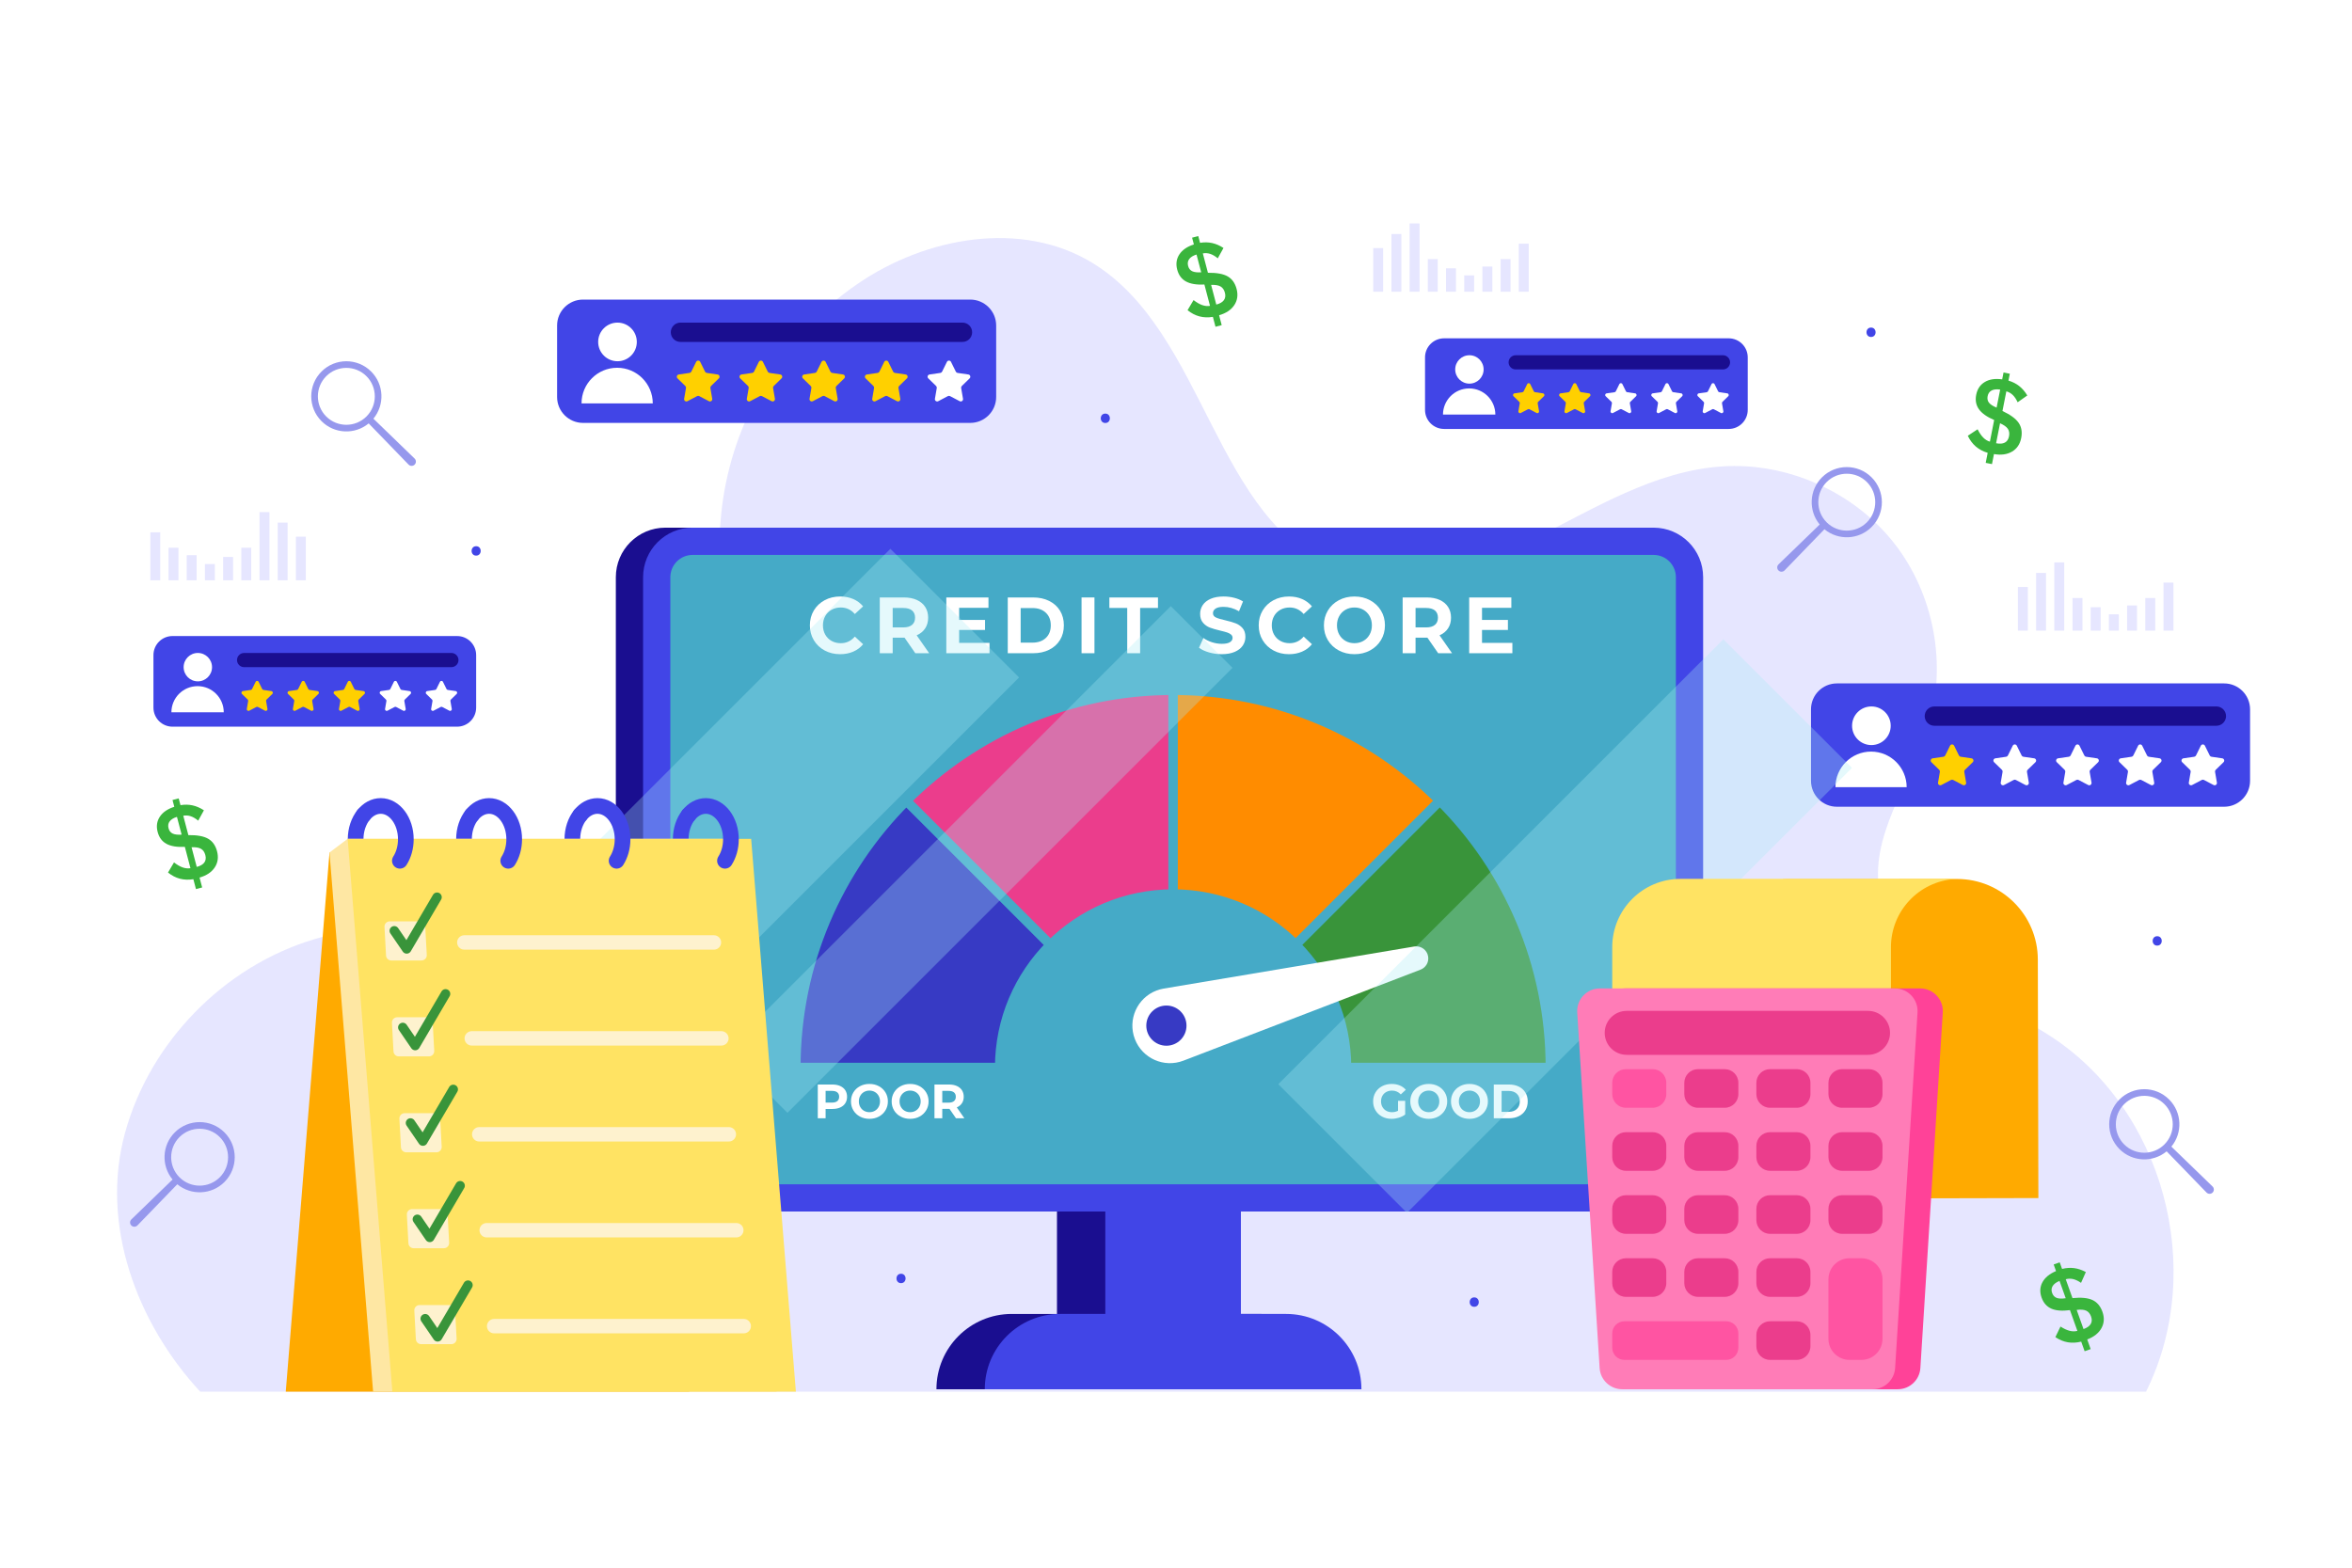 <?xml version="1.0" encoding="utf-8"?>
<!-- Generator: Adobe Illustrator 27.5.0, SVG Export Plug-In . SVG Version: 6.00 Build 0)  -->
<svg version="1.1" xmlns="http://www.w3.org/2000/svg" xmlns:xlink="http://www.w3.org/1999/xlink" x="0px" y="0px"
	 viewBox="0 0 750 500" style="enable-background:new 0 0 750 500;" xml:space="preserve">
<g id="BACKGROUND">
	<rect style="fill:#FFFFFF;" width="750" height="500"/>
</g>
<g id="OBJECTS">
	<g>
		<path style="fill:#E6E6FF;" d="M684.319,443.863H63.838c-20.399-22.072-31.908-53.497-23.984-82.488
			c7.924-28.991,31.528-53.177,60.317-61.805c25.451-7.627,53.541-3.683,78.41-13.033c22.879-8.602,41.097-28.7,47.416-52.312
			c6.476-24.197,0.907-50.029,4.539-74.813c4.031-27.503,19.939-53.058,42.839-68.816c21.905-15.073,52.439-20.579,75.1-6.668
			c36.371,22.326,38.595,82.814,78.592,97.695c20.211,7.52,42.78-0.144,62.064-9.797c19.284-9.653,38.404-21.612,59.92-23.061
			c20.754-1.398,41.942,8.005,54.83,24.332c12.888,16.327,17.113,39.12,10.933,58.982c-5.562,17.877-19.051,34.773-15.329,53.121
			c4.808,23.697,33.411,31.939,53.81,44.921C689.963,353.458,703.705,404.962,684.319,443.863z"/>
		<g>
			<path style="fill:#4145E7;" d="M145.759,231.766H55.005c-3.355,0-6.075-2.72-6.075-6.075v-16.756c0-3.355,2.72-6.075,6.075-6.075
				h90.755c3.355,0,6.075,2.72,6.075,6.075v16.756C151.834,229.046,149.114,231.766,145.759,231.766z"/>
			<g>
				<path style="fill:#FFFFFF;" d="M67.612,212.784c0,2.501-2.027,4.529-4.528,4.529c-2.501,0-4.528-2.027-4.528-4.529
					c0-2.501,2.027-4.528,4.528-4.528C65.585,208.256,67.612,210.283,67.612,212.784z"/>
				<path style="fill:#FFFFFF;" d="M63.004,218.839c-4.61,0-8.347,3.737-8.347,8.347h16.694
					C71.351,222.577,67.614,218.839,63.004,218.839z"/>
			</g>
			<path style="fill:#1A0E90;" d="M143.938,212.784H77.842c-1.251,0-2.264-1.014-2.264-2.264l0,0c0-1.25,1.014-2.264,2.264-2.264
				h66.096c1.251,0,2.264,1.014,2.264,2.264l0,0C146.203,211.771,145.189,212.784,143.938,212.784z"/>
			<path style="fill:#FFD000;" d="M82.474,217.459l1.133,2.296c0.078,0.158,0.229,0.267,0.403,0.292l2.534,0.368
				c0.439,0.064,0.614,0.603,0.296,0.912l-1.833,1.787c-0.126,0.123-0.184,0.3-0.154,0.473l0.433,2.523
				c0.075,0.437-0.384,0.77-0.776,0.564l-2.266-1.191c-0.156-0.082-0.342-0.082-0.498,0l-2.266,1.191
				c-0.392,0.206-0.851-0.127-0.776-0.564l0.433-2.523c0.03-0.173-0.028-0.35-0.154-0.473l-1.833-1.787
				c-0.317-0.309-0.142-0.848,0.296-0.912l2.534-0.368c0.174-0.025,0.325-0.135,0.403-0.292l1.133-2.296
				C81.711,217.062,82.278,217.062,82.474,217.459z"/>
			<path style="fill:#FFD000;" d="M97.168,217.459l1.133,2.296c0.078,0.158,0.229,0.267,0.403,0.292l2.534,0.368
				c0.439,0.064,0.614,0.603,0.296,0.912l-1.833,1.787c-0.126,0.123-0.184,0.3-0.154,0.473l0.433,2.523
				c0.075,0.437-0.384,0.77-0.776,0.564l-2.266-1.191c-0.156-0.082-0.342-0.082-0.498,0l-2.266,1.191
				c-0.392,0.206-0.851-0.127-0.776-0.564l0.433-2.523c0.03-0.173-0.028-0.35-0.154-0.473l-1.833-1.787
				c-0.317-0.309-0.142-0.848,0.296-0.912l2.534-0.368c0.174-0.025,0.325-0.135,0.403-0.292l1.133-2.296
				C96.405,217.062,96.972,217.062,97.168,217.459z"/>
			<path style="fill:#FFD000;" d="M111.862,217.459l1.133,2.296c0.078,0.158,0.229,0.267,0.403,0.292l2.534,0.368
				c0.439,0.064,0.614,0.603,0.296,0.912l-1.833,1.787c-0.126,0.123-0.184,0.3-0.154,0.473l0.433,2.523
				c0.075,0.437-0.384,0.77-0.776,0.564l-2.266-1.191c-0.156-0.082-0.342-0.082-0.498,0l-2.266,1.191
				c-0.392,0.206-0.851-0.127-0.776-0.564l0.433-2.523c0.03-0.173-0.028-0.35-0.154-0.473l-1.833-1.787
				c-0.317-0.309-0.142-0.848,0.296-0.912l2.534-0.368c0.174-0.025,0.325-0.135,0.403-0.292l1.133-2.296
				C111.099,217.062,111.666,217.062,111.862,217.459z"/>
			<path style="fill:#FFFFFF;" d="M126.556,217.459l1.133,2.296c0.078,0.158,0.229,0.267,0.403,0.292l2.534,0.368
				c0.439,0.064,0.614,0.603,0.296,0.912l-1.833,1.787c-0.126,0.123-0.184,0.3-0.154,0.473l0.433,2.523
				c0.075,0.437-0.384,0.77-0.776,0.564l-2.266-1.191c-0.156-0.082-0.342-0.082-0.498,0l-2.266,1.191
				c-0.392,0.206-0.851-0.127-0.776-0.564l0.433-2.523c0.03-0.173-0.028-0.35-0.154-0.473l-1.833-1.787
				c-0.317-0.309-0.142-0.848,0.296-0.912l2.534-0.368c0.174-0.025,0.325-0.135,0.403-0.292l1.133-2.296
				C125.793,217.062,126.36,217.062,126.556,217.459z"/>
			<path style="fill:#FFFFFF;" d="M141.25,217.459l1.133,2.296c0.078,0.158,0.228,0.267,0.403,0.292l2.534,0.368
				c0.439,0.064,0.614,0.603,0.296,0.912l-1.833,1.787c-0.126,0.123-0.184,0.3-0.154,0.473l0.433,2.523
				c0.075,0.437-0.384,0.77-0.776,0.564l-2.266-1.191c-0.156-0.082-0.342-0.082-0.498,0l-2.266,1.191
				c-0.392,0.206-0.851-0.127-0.776-0.564l0.433-2.523c0.03-0.173-0.028-0.35-0.154-0.473l-1.833-1.787
				c-0.317-0.309-0.142-0.848,0.296-0.912l2.534-0.368c0.174-0.025,0.325-0.135,0.403-0.292l1.133-2.296
				C140.487,217.062,141.054,217.062,141.25,217.459z"/>
		</g>
		<g>
			<path style="fill:#4145E7;" d="M551.239,136.81h-90.755c-3.355,0-6.075-2.72-6.075-6.075v-16.756c0-3.355,2.72-6.075,6.075-6.075
				h90.755c3.355,0,6.075,2.72,6.075,6.075v16.756C557.314,134.09,554.594,136.81,551.239,136.81z"/>
			<g>
				<path style="fill:#FFFFFF;" d="M473.092,117.828c0,2.501-2.027,4.528-4.528,4.528s-4.529-2.027-4.529-4.528
					s2.027-4.529,4.529-4.529S473.092,115.327,473.092,117.828z"/>
				<path style="fill:#FFFFFF;" d="M468.484,123.883c-4.61,0-8.347,3.737-8.347,8.347h16.694
					C476.831,127.62,473.094,123.883,468.484,123.883z"/>
			</g>
			<path style="fill:#1A0E90;" d="M549.418,117.828h-66.096c-1.251,0-2.264-1.014-2.264-2.264l0,0c0-1.251,1.014-2.264,2.264-2.264
				h66.096c1.25,0,2.264,1.014,2.264,2.264l0,0C551.682,116.814,550.669,117.828,549.418,117.828z"/>
			<path style="fill:#FFD000;" d="M487.953,122.503l1.133,2.296c0.078,0.158,0.228,0.267,0.403,0.293l2.534,0.368
				c0.439,0.064,0.614,0.603,0.296,0.912l-1.833,1.787c-0.126,0.123-0.184,0.3-0.154,0.473l0.433,2.523
				c0.075,0.437-0.384,0.77-0.776,0.564l-2.266-1.191c-0.156-0.082-0.342-0.082-0.498,0l-2.266,1.191
				c-0.392,0.206-0.851-0.127-0.776-0.564l0.433-2.523c0.03-0.173-0.028-0.35-0.154-0.473l-1.833-1.787
				c-0.317-0.309-0.142-0.848,0.296-0.912l2.534-0.368c0.174-0.025,0.325-0.135,0.403-0.293l1.133-2.296
				C487.191,122.106,487.757,122.106,487.953,122.503z"/>
			<path style="fill:#FFD000;" d="M502.647,122.503l1.133,2.296c0.078,0.158,0.229,0.267,0.403,0.293l2.534,0.368
				c0.439,0.064,0.614,0.603,0.296,0.912l-1.833,1.787c-0.126,0.123-0.184,0.3-0.154,0.473l0.433,2.523
				c0.075,0.437-0.384,0.77-0.776,0.564l-2.266-1.191c-0.156-0.082-0.342-0.082-0.498,0l-2.266,1.191
				c-0.392,0.206-0.851-0.127-0.776-0.564l0.433-2.523c0.03-0.173-0.028-0.35-0.154-0.473l-1.833-1.787
				c-0.317-0.309-0.142-0.848,0.296-0.912l2.534-0.368c0.174-0.025,0.325-0.135,0.403-0.293l1.133-2.296
				C501.885,122.106,502.451,122.106,502.647,122.503z"/>
			<path style="fill:#FFFFFF;" d="M517.341,122.503l1.133,2.296c0.078,0.158,0.229,0.267,0.403,0.293l2.534,0.368
				c0.439,0.064,0.614,0.603,0.296,0.912l-1.833,1.787c-0.126,0.123-0.183,0.3-0.154,0.473l0.433,2.523
				c0.075,0.437-0.384,0.77-0.776,0.564l-2.266-1.191c-0.156-0.082-0.342-0.082-0.498,0l-2.266,1.191
				c-0.392,0.206-0.851-0.127-0.776-0.564l0.433-2.523c0.03-0.173-0.028-0.35-0.154-0.473l-1.833-1.787
				c-0.317-0.309-0.142-0.848,0.296-0.912l2.534-0.368c0.174-0.025,0.325-0.135,0.403-0.293l1.133-2.296
				C516.579,122.106,517.145,122.106,517.341,122.503z"/>
			<path style="fill:#FFFFFF;" d="M532.035,122.503l1.133,2.296c0.078,0.158,0.229,0.267,0.403,0.293l2.534,0.368
				c0.439,0.064,0.614,0.603,0.296,0.912l-1.833,1.787c-0.126,0.123-0.184,0.3-0.154,0.473l0.433,2.523
				c0.075,0.437-0.384,0.77-0.776,0.564l-2.266-1.191c-0.156-0.082-0.342-0.082-0.498,0l-2.266,1.191
				c-0.392,0.206-0.851-0.127-0.776-0.564l0.433-2.523c0.03-0.173-0.028-0.35-0.154-0.473l-1.833-1.787
				c-0.317-0.309-0.142-0.848,0.296-0.912l2.534-0.368c0.174-0.025,0.325-0.135,0.403-0.293l1.133-2.296
				C531.272,122.106,531.839,122.106,532.035,122.503z"/>
			<path style="fill:#FFFFFF;" d="M546.729,122.503l1.133,2.296c0.078,0.158,0.229,0.267,0.403,0.293l2.534,0.368
				c0.439,0.064,0.614,0.603,0.296,0.912l-1.833,1.787c-0.126,0.123-0.184,0.3-0.154,0.473l0.433,2.523
				c0.075,0.437-0.384,0.77-0.776,0.564l-2.266-1.191c-0.156-0.082-0.342-0.082-0.498,0l-2.266,1.191
				c-0.392,0.206-0.851-0.127-0.776-0.564l0.433-2.523c0.03-0.173-0.028-0.35-0.154-0.473l-1.833-1.787
				c-0.317-0.309-0.142-0.848,0.296-0.912l2.534-0.368c0.174-0.025,0.325-0.135,0.403-0.293l1.133-2.296
				C545.966,122.106,546.533,122.106,546.729,122.503z"/>
		</g>
		<g>
			<path style="fill:#4145E7;" d="M309.389,134.881H185.912c-4.565,0-8.266-3.701-8.266-8.266v-22.798
				c0-4.565,3.701-8.266,8.266-8.266h123.477c4.565,0,8.266,3.701,8.266,8.266v22.798
				C317.655,131.18,313.954,134.881,309.389,134.881z"/>
			<g>
				<path style="fill:#FFFFFF;" d="M203.066,109.055c0,3.403-2.758,6.161-6.161,6.161c-3.403,0-6.161-2.758-6.161-6.161
					s2.759-6.161,6.161-6.161C200.307,102.894,203.066,105.652,203.066,109.055z"/>
				<path style="fill:#FFFFFF;" d="M196.796,117.294c-6.272,0-11.357,5.085-11.357,11.357h22.714
					C208.153,122.378,203.068,117.294,196.796,117.294z"/>
			</g>
			<path style="fill:#1A0E90;" d="M306.912,109.055h-89.928c-1.701,0-3.081-1.379-3.081-3.081l0,0c0-1.701,1.379-3.081,3.081-3.081
				h89.928c1.701,0,3.081,1.379,3.081,3.081l0,0C309.993,107.676,308.614,109.055,306.912,109.055z"/>
			<path style="fill:#FFD000;" d="M223.286,115.416l1.542,3.124c0.106,0.215,0.311,0.364,0.548,0.398l3.447,0.501
				c0.597,0.087,0.835,0.82,0.403,1.241l-2.494,2.431c-0.172,0.167-0.25,0.408-0.209,0.644l0.589,3.433
				c0.102,0.594-0.522,1.048-1.056,0.767l-3.083-1.621c-0.212-0.111-0.465-0.111-0.677,0l-3.083,1.621
				c-0.534,0.281-1.158-0.173-1.056-0.767l0.589-3.433c0.04-0.236-0.038-0.477-0.209-0.644l-2.494-2.431
				c-0.432-0.421-0.194-1.154,0.403-1.241l3.447-0.501c0.237-0.035,0.442-0.183,0.548-0.398l1.542-3.124
				C222.248,114.875,223.019,114.875,223.286,115.416z"/>
			<path style="fill:#FFD000;" d="M243.278,115.416l1.542,3.124c0.106,0.215,0.311,0.364,0.548,0.398l3.447,0.501
				c0.597,0.087,0.835,0.82,0.403,1.241l-2.494,2.431c-0.172,0.167-0.25,0.408-0.209,0.644l0.589,3.433
				c0.102,0.594-0.522,1.048-1.056,0.767l-3.083-1.621c-0.212-0.111-0.465-0.111-0.677,0l-3.083,1.621
				c-0.534,0.281-1.158-0.173-1.056-0.767l0.589-3.433c0.04-0.236-0.038-0.477-0.209-0.644l-2.494-2.431
				c-0.432-0.421-0.194-1.154,0.403-1.241l3.447-0.501c0.237-0.035,0.442-0.183,0.548-0.398l1.542-3.124
				C242.24,114.875,243.011,114.875,243.278,115.416z"/>
			<path style="fill:#FFD000;" d="M263.27,115.416l1.542,3.124c0.106,0.215,0.311,0.364,0.548,0.398l3.447,0.501
				c0.597,0.087,0.835,0.82,0.403,1.241l-2.494,2.431c-0.172,0.167-0.25,0.408-0.209,0.644l0.589,3.433
				c0.102,0.594-0.522,1.048-1.056,0.767l-3.083-1.621c-0.212-0.111-0.465-0.111-0.677,0l-3.083,1.621
				c-0.534,0.281-1.158-0.173-1.056-0.767l0.589-3.433c0.04-0.236-0.038-0.477-0.209-0.644l-2.494-2.431
				c-0.432-0.421-0.194-1.154,0.403-1.241l3.447-0.501c0.237-0.035,0.442-0.183,0.548-0.398l1.542-3.124
				C262.232,114.875,263.003,114.875,263.27,115.416z"/>
			<path style="fill:#FFD000;" d="M283.262,115.416l1.542,3.124c0.106,0.215,0.311,0.364,0.548,0.398l3.447,0.501
				c0.597,0.087,0.835,0.82,0.403,1.241l-2.494,2.431c-0.171,0.167-0.25,0.408-0.209,0.644l0.589,3.433
				c0.102,0.594-0.522,1.048-1.056,0.767l-3.083-1.621c-0.212-0.111-0.465-0.111-0.677,0l-3.083,1.621
				c-0.534,0.281-1.158-0.173-1.056-0.767l0.589-3.433c0.04-0.236-0.038-0.477-0.209-0.644l-2.494-2.431
				c-0.432-0.421-0.194-1.154,0.403-1.241l3.447-0.501c0.237-0.035,0.442-0.183,0.548-0.398l1.542-3.124
				C282.224,114.875,282.995,114.875,283.262,115.416z"/>
			<path style="fill:#FFFFFF;" d="M303.254,115.416l1.542,3.124c0.106,0.215,0.311,0.364,0.548,0.398l3.447,0.501
				c0.597,0.087,0.835,0.82,0.403,1.241l-2.494,2.431c-0.171,0.167-0.25,0.408-0.209,0.644l0.589,3.433
				c0.102,0.594-0.522,1.048-1.056,0.767l-3.083-1.621c-0.212-0.111-0.465-0.111-0.677,0l-3.083,1.621
				c-0.534,0.281-1.158-0.173-1.056-0.767l0.589-3.433c0.04-0.236-0.038-0.477-0.209-0.644l-2.494-2.431
				c-0.432-0.421-0.194-1.154,0.403-1.241l3.447-0.501c0.237-0.035,0.442-0.183,0.548-0.398l1.542-3.124
				C302.216,114.875,302.987,114.875,303.254,115.416z"/>
		</g>
		<g>
			<path style="fill:#4145E7;" d="M709.229,257.3H585.752c-4.565,0-8.266-3.701-8.266-8.266v-22.798
				c0-4.565,3.701-8.266,8.266-8.266h123.477c4.565,0,8.266,3.701,8.266,8.266v22.798C717.494,253.6,713.794,257.3,709.229,257.3z"
				/>
			<g>
				<path style="fill:#FFFFFF;" d="M602.905,231.475c0,3.403-2.759,6.161-6.161,6.161c-3.403,0-6.161-2.758-6.161-6.161
					c0-3.403,2.758-6.161,6.161-6.161C600.146,225.313,602.905,228.072,602.905,231.475z"/>
				<path style="fill:#FFFFFF;" d="M596.635,239.713c-6.272,0-11.357,5.085-11.357,11.357h22.714
					C607.992,244.798,602.908,239.713,596.635,239.713z"/>
			</g>
			<path style="fill:#1A0E90;" d="M706.752,231.475h-89.928c-1.701,0-3.081-1.379-3.081-3.081l0,0c0-1.701,1.379-3.081,3.081-3.081
				h89.928c1.701,0,3.081,1.379,3.081,3.081l0,0C709.832,230.095,708.453,231.475,706.752,231.475z"/>
			<path style="fill:#FFD000;" d="M623.125,237.835l1.542,3.124c0.106,0.215,0.311,0.364,0.548,0.398l3.447,0.501
				c0.597,0.087,0.835,0.82,0.403,1.241l-2.494,2.431c-0.171,0.167-0.25,0.408-0.209,0.644l0.589,3.433
				c0.102,0.594-0.522,1.048-1.056,0.767l-3.083-1.621c-0.212-0.111-0.465-0.111-0.677,0l-3.083,1.621
				c-0.534,0.281-1.158-0.173-1.056-0.767l0.589-3.433c0.04-0.236-0.038-0.477-0.209-0.644l-2.494-2.431
				c-0.432-0.421-0.193-1.154,0.403-1.241l3.447-0.501c0.237-0.034,0.442-0.183,0.548-0.398l1.542-3.124
				C622.087,237.294,622.858,237.294,623.125,237.835z"/>
			<path style="fill:#FFFFFF;" d="M643.117,237.835l1.542,3.124c0.106,0.215,0.311,0.364,0.548,0.398l3.447,0.501
				c0.597,0.087,0.835,0.82,0.403,1.241l-2.494,2.431c-0.171,0.167-0.25,0.408-0.209,0.644l0.589,3.433
				c0.102,0.594-0.522,1.048-1.056,0.767l-3.083-1.621c-0.212-0.111-0.465-0.111-0.677,0l-3.083,1.621
				c-0.534,0.281-1.158-0.173-1.056-0.767l0.589-3.433c0.041-0.236-0.038-0.477-0.209-0.644l-2.494-2.431
				c-0.432-0.421-0.194-1.154,0.403-1.241l3.447-0.501c0.237-0.034,0.442-0.183,0.548-0.398l1.542-3.124
				C642.079,237.294,642.85,237.294,643.117,237.835z"/>
			<path style="fill:#FFFFFF;" d="M663.109,237.835l1.542,3.124c0.106,0.215,0.311,0.364,0.548,0.398l3.447,0.501
				c0.597,0.087,0.835,0.82,0.403,1.241l-2.494,2.431c-0.172,0.167-0.25,0.408-0.209,0.644l0.589,3.433
				c0.102,0.594-0.522,1.048-1.056,0.767l-3.083-1.621c-0.212-0.111-0.465-0.111-0.677,0l-3.083,1.621
				c-0.534,0.281-1.158-0.173-1.056-0.767l0.589-3.433c0.04-0.236-0.038-0.477-0.209-0.644l-2.494-2.431
				c-0.432-0.421-0.194-1.154,0.403-1.241l3.447-0.501c0.237-0.034,0.442-0.183,0.548-0.398l1.542-3.124
				C662.071,237.294,662.842,237.294,663.109,237.835z"/>
			<path style="fill:#FFFFFF;" d="M683.101,237.835l1.542,3.124c0.106,0.215,0.311,0.364,0.548,0.398l3.447,0.501
				c0.597,0.087,0.835,0.82,0.403,1.241l-2.494,2.431c-0.171,0.167-0.25,0.408-0.209,0.644l0.589,3.433
				c0.102,0.594-0.522,1.048-1.056,0.767l-3.083-1.621c-0.212-0.111-0.465-0.111-0.677,0l-3.083,1.621
				c-0.534,0.281-1.158-0.173-1.056-0.767l0.589-3.433c0.04-0.236-0.038-0.477-0.209-0.644l-2.494-2.431
				c-0.432-0.421-0.193-1.154,0.403-1.241l3.447-0.501c0.237-0.034,0.442-0.183,0.548-0.398l1.542-3.124
				C682.063,237.294,682.834,237.294,683.101,237.835z"/>
			<path style="fill:#FFFFFF;" d="M703.093,237.835l1.542,3.124c0.106,0.215,0.311,0.364,0.548,0.398l3.447,0.501
				c0.597,0.087,0.835,0.82,0.403,1.241l-2.494,2.431c-0.171,0.167-0.25,0.408-0.209,0.644l0.589,3.433
				c0.102,0.594-0.522,1.048-1.056,0.767l-3.083-1.621c-0.212-0.111-0.465-0.111-0.677,0l-3.083,1.621
				c-0.534,0.281-1.158-0.173-1.056-0.767l0.589-3.433c0.041-0.236-0.038-0.477-0.209-0.644l-2.494-2.431
				c-0.432-0.421-0.193-1.154,0.403-1.241l3.447-0.501c0.237-0.034,0.442-0.183,0.548-0.398l1.542-3.124
				C702.055,237.294,702.826,237.294,703.093,237.835z"/>
		</g>
		<g>
			<g>
				<path style="fill:#1A0E90;" d="M518.602,168.293H212.176c-8.726,0-15.8,7.074-15.8,15.8v186.509c0,8.726,7.074,15.8,15.8,15.8
					h124.868v32.668h-14.413c-13.266,0-24.021,10.754-24.021,24.021v0h126.83v0c0-13.266-10.754-24.021-24.021-24.021h-14.413
					v-32.668h131.594c8.726,0,15.8-7.074,15.8-15.8V184.093C534.402,175.367,527.328,168.293,518.602,168.293z"/>
				<path style="fill:#4145E7;" d="M527.291,386.402H220.866c-8.726,0-15.8-7.074-15.8-15.8V184.093c0-8.726,7.074-15.8,15.8-15.8
					h306.425c8.726,0,15.8,7.074,15.8,15.8v186.509C543.091,379.328,536.017,386.402,527.291,386.402z"/>
				<path style="fill:#45AAC7;" d="M220.866,377.712c-3.921,0-7.11-3.19-7.11-7.11V184.093c0-3.921,3.19-7.11,7.11-7.11h306.425
					c3.92,0,7.11,3.19,7.11,7.11v186.509c0,3.921-3.19,7.11-7.11,7.11H220.866z"/>
				<rect x="352.46" y="382.559" style="fill:#4145E7;" width="43.237" height="52.846"/>
				<path style="fill:#4145E7;" d="M434.13,443.091H314.026v0c0-13.266,10.755-24.021,24.021-24.021h72.063
					C423.376,419.07,434.13,429.825,434.13,443.091L434.13,443.091z"/>
				
					<path style="fill:#373AC4;stroke:#45AAC7;stroke-width:3;stroke-linecap:round;stroke-linejoin:round;stroke-miterlimit:10;" d="
					M334.967,301.34c-10.006,10.015-16.198,23.836-16.198,39.111h-64.981c0-33.218,13.468-63.29,35.234-85.056L334.967,301.34z"/>
				
					<path style="fill:#EB3D8C;stroke:#45AAC7;stroke-width:3;stroke-linecap:round;stroke-linejoin:round;stroke-miterlimit:10;" d="
					M374.078,220.162v64.981c-15.276,0-29.096,6.192-39.111,16.198l-45.945-45.945C310.788,233.63,340.861,220.162,374.078,220.162z
					"/>
				
					<path style="fill:#FF8C00;stroke:#45AAC7;stroke-width:3;stroke-linecap:round;stroke-linejoin:round;stroke-miterlimit:10;" d="
					M459.135,255.395L413.19,301.34c-10.015-10.006-23.836-16.198-39.111-16.198v-64.981
					C407.297,220.162,437.369,233.63,459.135,255.395z"/>
				
					<path style="fill:#39943A;stroke:#45AAC7;stroke-width:3;stroke-linecap:round;stroke-linejoin:round;stroke-miterlimit:10;" d="
					M494.368,340.452h-64.981c0-15.276-6.192-29.096-16.198-39.111l45.945-45.945C480.9,277.161,494.368,307.234,494.368,340.452z"
					/>
				<g>
					<path style="fill:#FFFFFF;" d="M262.966,207.465c-1.465-0.788-2.617-1.88-3.456-3.278c-0.838-1.397-1.258-2.977-1.258-4.739
						c0-1.762,0.419-3.342,1.258-4.74c0.839-1.397,1.991-2.49,3.456-3.278c1.465-0.788,3.113-1.182,4.943-1.182
						c1.542,0,2.936,0.271,4.181,0.813c1.245,0.542,2.291,1.321,3.138,2.338l-2.642,2.439c-1.203-1.389-2.694-2.083-4.473-2.083
						c-1.102,0-2.084,0.241-2.948,0.724c-0.864,0.483-1.537,1.156-2.02,2.02c-0.483,0.864-0.725,1.847-0.725,2.948
						c0,1.102,0.242,2.084,0.725,2.948c0.483,0.864,1.156,1.538,2.02,2.02c0.864,0.483,1.847,0.724,2.948,0.724
						c1.779,0,3.27-0.703,4.473-2.109l2.642,2.44c-0.847,1.034-1.897,1.821-3.151,2.363c-1.254,0.542-2.652,0.814-4.193,0.814
						C266.07,208.647,264.431,208.253,262.966,207.465z"/>
					<path style="fill:#FFFFFF;" d="M291.873,208.342l-3.431-4.956h-0.203h-3.583v4.956h-4.117v-17.789h7.7
						c1.576,0,2.943,0.263,4.104,0.788c1.16,0.525,2.054,1.271,2.681,2.236c0.626,0.966,0.94,2.109,0.94,3.431
						c0,1.322-0.318,2.462-0.953,3.419c-0.635,0.957-1.538,1.69-2.706,2.198l3.99,5.718H291.873z M290.831,194.708
						c-0.644-0.534-1.584-0.8-2.821-0.8h-3.354v6.201h3.354c1.237,0,2.177-0.271,2.821-0.813c0.644-0.542,0.966-1.305,0.966-2.288
						C291.797,196.008,291.475,195.241,290.831,194.708z"/>
					<path style="fill:#FFFFFF;" d="M315.532,205.038v3.304h-13.774v-17.789h13.443v3.304h-9.352v3.863h8.259v3.202h-8.259v4.117
						H315.532z"/>
					<path style="fill:#FFFFFF;" d="M321.352,190.553h8.081c1.932,0,3.638,0.368,5.121,1.105c1.482,0.737,2.634,1.775,3.456,3.113
						c0.821,1.339,1.232,2.898,1.232,4.676c0,1.779-0.411,3.338-1.232,4.676c-0.822,1.339-1.974,2.376-3.456,3.113
						c-1.483,0.737-3.189,1.105-5.121,1.105h-8.081V190.553z M329.229,204.962c1.779,0,3.198-0.496,4.257-1.487
						c1.059-0.991,1.588-2.333,1.588-4.028c0-1.694-0.53-3.037-1.588-4.028c-1.059-0.991-2.478-1.487-4.257-1.487h-3.761v11.029
						H329.229z"/>
					<path style="fill:#FFFFFF;" d="M344.883,190.553H349v17.789h-4.117V190.553z"/>
					<path style="fill:#FFFFFF;" d="M359.444,193.907h-5.692v-3.354h15.502v3.354h-5.692v14.435h-4.117V193.907z"/>
					<path style="fill:#FFFFFF;" d="M385.506,208.075c-1.314-0.381-2.368-0.877-3.164-1.487l1.397-3.101
						c0.763,0.559,1.668,1.008,2.719,1.347c1.051,0.339,2.101,0.508,3.151,0.508c1.169,0,2.033-0.174,2.593-0.521
						c0.559-0.347,0.838-0.809,0.838-1.385c0-0.423-0.165-0.775-0.495-1.055c-0.33-0.279-0.754-0.504-1.271-0.673
						c-0.518-0.169-1.216-0.356-2.097-0.559c-1.355-0.322-2.465-0.644-3.329-0.966c-0.864-0.321-1.605-0.838-2.224-1.55
						c-0.619-0.711-0.928-1.66-0.928-2.846c0-1.033,0.279-1.969,0.839-2.808c0.559-0.838,1.401-1.503,2.528-1.995
						c1.127-0.491,2.503-0.737,4.13-0.737c1.135,0,2.244,0.136,3.329,0.407c1.084,0.271,2.033,0.661,2.846,1.169l-1.27,3.126
						c-1.644-0.932-3.287-1.398-4.93-1.398c-1.152,0-2.004,0.186-2.555,0.559c-0.551,0.373-0.825,0.864-0.825,1.474
						c0,0.61,0.317,1.063,0.953,1.359c0.635,0.297,1.604,0.589,2.909,0.877c1.355,0.322,2.465,0.644,3.329,0.966
						c0.864,0.322,1.605,0.83,2.224,1.524c0.618,0.695,0.928,1.635,0.928,2.821c0,1.016-0.284,1.944-0.851,2.783
						c-0.567,0.838-1.419,1.504-2.554,1.995c-1.136,0.491-2.516,0.737-4.143,0.737C388.178,208.647,386.818,208.456,385.506,208.075
						z"/>
					<path style="fill:#FFFFFF;" d="M406.089,207.465c-1.466-0.788-2.617-1.88-3.456-3.278c-0.839-1.397-1.258-2.977-1.258-4.739
						c0-1.762,0.419-3.342,1.258-4.74c0.839-1.397,1.99-2.49,3.456-3.278c1.466-0.788,3.113-1.182,4.943-1.182
						c1.541,0,2.935,0.271,4.18,0.813c1.246,0.542,2.292,1.321,3.139,2.338l-2.643,2.439c-1.203-1.389-2.694-2.083-4.473-2.083
						c-1.102,0-2.084,0.241-2.948,0.724c-0.864,0.483-1.537,1.156-2.02,2.02c-0.482,0.864-0.724,1.847-0.724,2.948
						c0,1.102,0.241,2.084,0.724,2.948c0.483,0.864,1.156,1.538,2.02,2.02c0.864,0.483,1.847,0.724,2.948,0.724
						c1.778,0,3.27-0.703,4.473-2.109l2.643,2.44c-0.847,1.034-1.897,1.821-3.151,2.363c-1.254,0.542-2.651,0.814-4.192,0.814
						C409.193,208.647,407.555,208.253,406.089,207.465z"/>
					<path style="fill:#FFFFFF;" d="M426.902,207.452c-1.482-0.796-2.642-1.893-3.481-3.291c-0.839-1.397-1.258-2.969-1.258-4.714
						c0-1.745,0.419-3.316,1.258-4.714c0.839-1.397,1.999-2.494,3.481-3.291c1.483-0.796,3.147-1.194,4.994-1.194
						c1.846,0,3.507,0.398,4.981,1.194c1.475,0.797,2.635,1.894,3.481,3.291c0.848,1.398,1.271,2.97,1.271,4.714
						c0,1.745-0.424,3.316-1.271,4.714c-0.847,1.398-2.007,2.495-3.481,3.291c-1.474,0.797-3.135,1.195-4.981,1.195
						C430.05,208.647,428.385,208.249,426.902,207.452z M434.742,204.415c0.848-0.483,1.513-1.156,1.995-2.02
						c0.483-0.864,0.725-1.846,0.725-2.948c0-1.101-0.241-2.084-0.725-2.948c-0.482-0.864-1.147-1.538-1.995-2.02
						c-0.847-0.483-1.796-0.724-2.846-0.724c-1.051,0-2,0.241-2.847,0.724c-0.848,0.483-1.512,1.156-1.995,2.02
						c-0.482,0.864-0.724,1.847-0.724,2.948c0,1.102,0.241,2.084,0.724,2.948c0.483,0.864,1.147,1.538,1.995,2.02
						c0.847,0.483,1.796,0.724,2.847,0.724C432.946,205.14,433.895,204.898,434.742,204.415z"/>
					<path style="fill:#FFFFFF;" d="M458.604,208.342l-3.431-4.956h-0.203h-3.583v4.956h-4.117v-17.789h7.7
						c1.575,0,2.943,0.263,4.104,0.788c1.16,0.525,2.054,1.271,2.681,2.236c0.627,0.966,0.94,2.109,0.94,3.431
						c0,1.322-0.317,2.462-0.953,3.419c-0.636,0.957-1.537,1.69-2.706,2.198l3.989,5.718H458.604z M457.563,194.708
						c-0.644-0.534-1.584-0.8-2.82-0.8h-3.354v6.201h3.354c1.236,0,2.177-0.271,2.82-0.813c0.644-0.542,0.966-1.305,0.966-2.288
						C458.528,196.008,458.206,195.241,457.563,194.708z"/>
					<path style="fill:#FFFFFF;" d="M482.263,205.038v3.304h-13.773v-17.789h13.443v3.304h-9.352v3.863h8.259v3.202h-8.259v4.117
						H482.263z"/>
				</g>
				<g>
					<path style="fill:#FFFFFF;" d="M445.805,351.108h2.275v4.366c-0.585,0.44-1.261,0.779-2.029,1.015
						c-0.77,0.235-1.543,0.354-2.322,0.354c-1.117,0-2.121-0.238-3.013-0.715c-0.892-0.477-1.591-1.138-2.099-1.983
						c-0.507-0.846-0.761-1.801-0.761-2.867c0-1.065,0.254-2.021,0.761-2.867c0.508-0.846,1.212-1.506,2.114-1.982
						c0.901-0.477,1.916-0.715,3.044-0.715c0.942,0,1.799,0.158,2.567,0.477c0.768,0.317,1.414,0.778,1.936,1.383l-1.599,1.477
						c-0.769-0.81-1.696-1.215-2.782-1.215c-0.688,0-1.297,0.143-1.83,0.431c-0.532,0.287-0.948,0.691-1.245,1.214
						c-0.297,0.524-0.445,1.123-0.445,1.799c0,0.667,0.148,1.261,0.445,1.783c0.297,0.524,0.71,0.931,1.237,1.223
						c0.528,0.292,1.131,0.438,1.807,0.438c0.718,0,1.363-0.153,1.938-0.461V351.108z"/>
					<path style="fill:#FFFFFF;" d="M452.576,356.12c-0.898-0.481-1.599-1.145-2.107-1.991c-0.507-0.845-0.761-1.796-0.761-2.852
						c0-1.056,0.254-2.006,0.761-2.852c0.508-0.846,1.209-1.509,2.107-1.991c0.896-0.482,1.903-0.722,3.02-0.722
						c1.117,0,2.122,0.24,3.014,0.722c0.892,0.482,1.594,1.146,2.105,1.991c0.513,0.846,0.77,1.796,0.77,2.852
						c0,1.056-0.257,2.007-0.77,2.852c-0.512,0.846-1.214,1.51-2.105,1.991c-0.892,0.482-1.896,0.723-3.014,0.723
						C454.479,356.843,453.473,356.602,452.576,356.12z M457.318,354.283c0.513-0.292,0.915-0.699,1.207-1.223
						c0.292-0.522,0.439-1.116,0.439-1.783c0-0.666-0.147-1.261-0.439-1.783c-0.292-0.522-0.694-0.93-1.207-1.222
						c-0.513-0.293-1.086-0.438-1.722-0.438c-0.636,0-1.209,0.145-1.722,0.438c-0.513,0.292-0.915,0.699-1.207,1.222
						c-0.292,0.522-0.438,1.117-0.438,1.783c0,0.667,0.146,1.261,0.438,1.783c0.292,0.524,0.694,0.931,1.207,1.223
						c0.513,0.292,1.086,0.438,1.722,0.438C456.232,354.721,456.806,354.575,457.318,354.283z"/>
					<path style="fill:#FFFFFF;" d="M465.551,356.12c-0.897-0.481-1.599-1.145-2.107-1.991c-0.507-0.845-0.761-1.796-0.761-2.852
						c0-1.056,0.254-2.006,0.761-2.852c0.508-0.846,1.209-1.509,2.107-1.991c0.897-0.482,1.903-0.722,3.021-0.722
						s2.122,0.24,3.014,0.722c0.892,0.482,1.594,1.146,2.105,1.991c0.513,0.846,0.77,1.796,0.77,2.852
						c0,1.056-0.257,2.007-0.77,2.852c-0.512,0.846-1.214,1.51-2.105,1.991c-0.892,0.482-1.897,0.723-3.014,0.723
						S466.447,356.602,465.551,356.12z M470.293,354.283c0.513-0.292,0.915-0.699,1.207-1.223c0.292-0.522,0.438-1.116,0.438-1.783
						c0-0.666-0.146-1.261-0.438-1.783c-0.292-0.522-0.694-0.93-1.207-1.222c-0.513-0.293-1.086-0.438-1.722-0.438
						c-0.636,0-1.209,0.145-1.722,0.438c-0.513,0.292-0.915,0.699-1.207,1.222c-0.292,0.522-0.438,1.117-0.438,1.783
						c0,0.667,0.146,1.261,0.438,1.783c0.292,0.524,0.694,0.931,1.207,1.223s1.086,0.438,1.722,0.438
						C469.207,354.721,469.78,354.575,470.293,354.283z"/>
					<path style="fill:#FFFFFF;" d="M476.335,345.897h4.889c1.168,0,2.2,0.224,3.098,0.669c0.896,0.446,1.594,1.074,2.091,1.884
						c0.497,0.81,0.745,1.752,0.745,2.828c0,1.076-0.248,2.02-0.745,2.829c-0.497,0.81-1.194,1.438-2.091,1.883
						c-0.897,0.446-1.93,0.669-3.098,0.669h-4.889V345.897z M481.101,354.613c1.076,0,1.935-0.3,2.575-0.899
						c0.64-0.6,0.96-1.411,0.96-2.437c0-1.024-0.32-1.837-0.96-2.437c-0.641-0.6-1.499-0.899-2.575-0.899h-2.275v6.672H481.101z"/>
				</g>
				<g>
					<path style="fill:#FFFFFF;" d="M371.084,315.296l79.887-13.415c2.094-0.352,4.077,1.061,4.428,3.155
						c0.308,1.835-0.741,3.585-2.414,4.226l-75.626,29.029c-6.176,2.371-13.104-0.714-15.475-6.89
						c-2.371-6.176,0.714-13.104,6.89-15.475C369.516,315.642,370.331,315.427,371.084,315.296z"/>
					<circle style="fill:#373AC4;" cx="371.938" cy="327.117" r="6.409"/>
				</g>
				<g style="opacity:0.3;">
					<defs>
						<path id="SVGID_1_" style="opacity:0.3;" d="M220.866,377.712c-3.921,0-7.11-3.19-7.11-7.11V184.093
							c0-3.921,3.19-7.11,7.11-7.11h306.425c3.92,0,7.11,3.19,7.11,7.11v186.509c0,3.921-3.19,7.11-7.11,7.11H220.866z"/>
					</defs>
					<clipPath id="SVGID_00000031923046101240322450000010997326888171532713_">
						<use xlink:href="#SVGID_1_"  style="overflow:visible;"/>
					</clipPath>
					
						<rect x="230.483" y="63.153" transform="matrix(0.707 0.707 -0.707 0.707 246.099 -113.04)" style="clip-path:url(#SVGID_00000031923046101240322450000010997326888171532713_);fill:#A9ECF4;" width="58.034" height="354.79"/>
					
						<rect x="426.436" y="161.695" transform="matrix(0.707 0.707 -0.707 0.707 373.171 -222.737)" style="clip-path:url(#SVGID_00000031923046101240322450000010997326888171532713_);fill:#A9ECF4;" width="58.034" height="354.79"/>
					
						<rect x="305.941" y="68.064" transform="matrix(0.707 0.707 -0.707 0.707 282.169 -148.096)" style="clip-path:url(#SVGID_00000031923046101240322450000010997326888171532713_);fill:#A9ECF4;" width="27.824" height="396.992"/>
				</g>
				<g>
					<path style="fill:#FFFFFF;" d="M267.918,346.373c0.702,0.318,1.243,0.77,1.622,1.354c0.379,0.584,0.569,1.275,0.569,2.075
						c0,0.789-0.19,1.479-0.569,2.067c-0.379,0.59-0.92,1.041-1.622,1.354c-0.702,0.313-1.53,0.469-2.483,0.469h-2.168v2.967h-2.491
						v-10.762h4.658C266.388,345.897,267.216,346.056,267.918,346.373z M267.003,351.178c0.39-0.323,0.585-0.781,0.585-1.376
						c0-0.604-0.195-1.068-0.585-1.392c-0.389-0.322-0.958-0.484-1.706-0.484h-2.029v3.736h2.029
						C266.045,351.662,266.614,351.5,267.003,351.178z"/>
					<path style="fill:#FFFFFF;" d="M274.221,356.12c-0.897-0.481-1.599-1.145-2.106-1.991c-0.507-0.845-0.761-1.796-0.761-2.852
						c0-1.056,0.253-2.006,0.761-2.852c0.507-0.846,1.209-1.509,2.106-1.991c0.896-0.482,1.903-0.722,3.02-0.722
						c1.117,0,2.122,0.24,3.013,0.722c0.892,0.482,1.594,1.146,2.106,1.991c0.512,0.846,0.769,1.796,0.769,2.852
						c0,1.056-0.256,2.007-0.769,2.852c-0.513,0.846-1.214,1.51-2.106,1.991c-0.892,0.482-1.896,0.723-3.013,0.723
						C276.124,356.843,275.117,356.602,274.221,356.12z M278.963,354.283c0.512-0.292,0.915-0.699,1.207-1.223
						c0.292-0.522,0.439-1.116,0.439-1.783c0-0.666-0.147-1.261-0.439-1.783c-0.292-0.522-0.694-0.93-1.207-1.222
						c-0.513-0.293-1.086-0.438-1.722-0.438c-0.635,0-1.209,0.145-1.722,0.438c-0.513,0.292-0.914,0.699-1.207,1.222
						c-0.292,0.522-0.439,1.117-0.439,1.783c0,0.667,0.146,1.261,0.439,1.783c0.292,0.524,0.694,0.931,1.207,1.223
						s1.086,0.438,1.722,0.438C277.877,354.721,278.451,354.575,278.963,354.283z"/>
					<path style="fill:#FFFFFF;" d="M287.196,356.12c-0.897-0.481-1.599-1.145-2.106-1.991c-0.507-0.845-0.761-1.796-0.761-2.852
						c0-1.056,0.253-2.006,0.761-2.852c0.507-0.846,1.209-1.509,2.106-1.991c0.896-0.482,1.903-0.722,3.02-0.722
						c1.117,0,2.122,0.24,3.013,0.722c0.892,0.482,1.594,1.146,2.106,1.991c0.512,0.846,0.769,1.796,0.769,2.852
						c0,1.056-0.256,2.007-0.769,2.852c-0.513,0.846-1.214,1.51-2.106,1.991c-0.892,0.482-1.896,0.723-3.013,0.723
						C289.099,356.843,288.092,356.602,287.196,356.12z M291.939,354.283c0.512-0.292,0.914-0.699,1.206-1.223
						c0.292-0.522,0.439-1.116,0.439-1.783c0-0.666-0.146-1.261-0.439-1.783c-0.292-0.522-0.694-0.93-1.206-1.222
						c-0.513-0.293-1.086-0.438-1.722-0.438c-0.635,0-1.209,0.145-1.722,0.438c-0.513,0.292-0.915,0.699-1.207,1.222
						c-0.292,0.522-0.439,1.117-0.439,1.783c0,0.667,0.146,1.261,0.439,1.783c0.292,0.524,0.694,0.931,1.207,1.223
						s1.086,0.438,1.722,0.438C290.852,354.721,291.426,354.575,291.939,354.283z"/>
					<path style="fill:#FFFFFF;" d="M304.836,356.658l-2.075-2.998h-0.123h-2.167v2.998h-2.491v-10.762h4.658
						c0.953,0,1.781,0.159,2.483,0.476c0.702,0.318,1.243,0.77,1.622,1.354c0.379,0.584,0.569,1.275,0.569,2.075
						c0,0.8-0.192,1.488-0.576,2.067c-0.384,0.579-0.93,1.022-1.637,1.33l2.414,3.459H304.836z M304.206,348.41
						c-0.389-0.322-0.958-0.484-1.706-0.484h-2.029v3.752h2.029c0.748,0,1.317-0.164,1.706-0.492
						c0.39-0.328,0.584-0.789,0.584-1.384C304.79,349.197,304.596,348.733,304.206,348.41z"/>
				</g>
			</g>
			<g>
				<path style="fill:none;stroke:#4145E7;stroke-width:5;stroke-linecap:round;stroke-linejoin:round;stroke-miterlimit:10;" d="
					M231.178,274.536c-1.468,2.293-3.658,3.748-6.104,3.748c-4.421,0-8.005-4.753-8.005-10.616c0-3.055,0.973-5.809,2.531-7.745"/>
				<path style="fill:none;stroke:#4145E7;stroke-width:5;stroke-linecap:round;stroke-linejoin:round;stroke-miterlimit:10;" d="
					M196.623,274.536c-1.468,2.293-3.658,3.748-6.104,3.748c-4.421,0-8.005-4.753-8.005-10.616c0-3.055,0.973-5.809,2.531-7.745"/>
				<path style="fill:none;stroke:#4145E7;stroke-width:5;stroke-linecap:round;stroke-linejoin:round;stroke-miterlimit:10;" d="
					M162.067,274.536c-1.468,2.293-3.658,3.748-6.104,3.748c-4.421,0-8.005-4.753-8.005-10.616c0-3.055,0.973-5.809,2.531-7.745"/>
				<path style="fill:none;stroke:#4145E7;stroke-width:5;stroke-linecap:round;stroke-linejoin:round;stroke-miterlimit:10;" d="
					M127.512,274.536c-1.468,2.293-3.658,3.748-6.104,3.748c-4.421,0-8.005-4.753-8.005-10.616c0-3.055,0.973-5.809,2.531-7.745"/>
				<polygon style="fill:#FFAA00;" points="233.719,271.949 105.069,271.906 91.124,443.863 219.798,443.863 				"/>
				<polygon style="fill:#FEE7A3;" points="105.069,271.906 110.853,267.532 233.39,267.532 247.651,443.863 118.977,443.863 				
					"/>
				<polygon style="fill:#FFE363;" points="110.853,267.532 239.527,267.532 253.789,443.863 125.114,443.863 				"/>
				<path style="fill:none;stroke:#4145E7;stroke-width:5;stroke-linecap:round;stroke-linejoin:round;stroke-miterlimit:10;" d="
					M115.934,259.923c1.432-1.78,3.357-2.87,5.474-2.87c4.421,0,8.005,4.753,8.005,10.616c0,2.619-0.715,5.017-1.901,6.868"/>
				<path style="fill:none;stroke:#4145E7;stroke-width:5;stroke-linecap:round;stroke-linejoin:round;stroke-miterlimit:10;" d="
					M150.489,259.923c1.432-1.78,3.357-2.87,5.474-2.87c4.421,0,8.005,4.753,8.005,10.616c0,2.619-0.715,5.017-1.901,6.868"/>
				<path style="fill:none;stroke:#4145E7;stroke-width:5;stroke-linecap:round;stroke-linejoin:round;stroke-miterlimit:10;" d="
					M185.044,259.923c1.432-1.78,3.357-2.87,5.474-2.87c4.421,0,8.005,4.753,8.005,10.616c0,2.619-0.715,5.017-1.901,6.868"/>
				<path style="fill:none;stroke:#4145E7;stroke-width:5;stroke-linecap:round;stroke-linejoin:round;stroke-miterlimit:10;" d="
					M219.599,259.923c1.432-1.78,3.357-2.87,5.474-2.87c4.421,0,8.005,4.753,8.005,10.616c0,2.619-0.715,5.017-1.901,6.868"/>
				<g>
					<path style="fill:#FEF2CE;" d="M134.422,306.33h-9.654c-0.887,0-1.619-0.694-1.667-1.579l-0.495-9.136
						c-0.052-0.956,0.71-1.76,1.667-1.76h9.654c0.887,0,1.619,0.694,1.667,1.579l0.495,9.136
						C136.141,305.526,135.38,306.33,134.422,306.33z"/>
					<path style="fill:#FEF2CE;" d="M227.658,302.885H148.06c-1.27,0-2.299-1.029-2.299-2.298l0,0c0-1.269,1.029-2.299,2.299-2.299
						h79.598c1.269,0,2.298,1.029,2.298,2.299l0,0C229.957,301.856,228.928,302.885,227.658,302.885z"/>
				</g>
				<g>
					<path style="fill:#FEF2CE;" d="M136.8,336.924h-9.654c-0.887,0-1.619-0.694-1.667-1.579l-0.495-9.136
						c-0.052-0.956,0.71-1.76,1.667-1.76h9.654c0.887,0,1.619,0.694,1.667,1.579l0.495,9.136
						C138.519,336.12,137.758,336.924,136.8,336.924z"/>
					<path style="fill:#FEF2CE;" d="M230.036,333.479h-79.598c-1.269,0-2.299-1.029-2.299-2.299l0,0
						c0-1.269,1.029-2.298,2.299-2.298h79.598c1.269,0,2.299,1.029,2.299,2.298l0,0C232.335,332.45,231.306,333.479,230.036,333.479
						z"/>
				</g>
				<g>
					<path style="fill:#FEF2CE;" d="M139.178,367.518h-9.654c-0.887,0-1.619-0.694-1.667-1.579l-0.495-9.136
						c-0.052-0.956,0.71-1.76,1.667-1.76h9.654c0.887,0,1.619,0.694,1.667,1.579l0.495,9.136
						C140.897,366.714,140.135,367.518,139.178,367.518z"/>
					<path style="fill:#FEF2CE;" d="M232.414,364.074h-79.598c-1.269,0-2.298-1.029-2.298-2.299l0,0
						c0-1.269,1.029-2.298,2.298-2.298h79.598c1.269,0,2.298,1.029,2.298,2.298l0,0
						C234.712,363.044,233.683,364.074,232.414,364.074z"/>
				</g>
				<g>
					<path style="fill:#FEF2CE;" d="M141.556,398.112h-9.654c-0.887,0-1.619-0.694-1.667-1.579l-0.495-9.136
						c-0.052-0.956,0.71-1.76,1.667-1.76h9.654c0.887,0,1.619,0.694,1.667,1.579l0.495,9.136
						C143.275,397.309,142.513,398.112,141.556,398.112z"/>
					<path style="fill:#FEF2CE;" d="M234.792,394.668h-79.598c-1.269,0-2.298-1.029-2.298-2.299l0,0
						c0-1.269,1.029-2.298,2.298-2.298h79.598c1.27,0,2.299,1.029,2.299,2.298l0,0C237.09,393.639,236.061,394.668,234.792,394.668z
						"/>
				</g>
				<g>
					<path style="fill:#FEF2CE;" d="M143.933,428.707h-9.654c-0.887,0-1.619-0.694-1.667-1.579l-0.495-9.136
						c-0.052-0.956,0.71-1.76,1.667-1.76h9.654c0.887,0,1.619,0.694,1.667,1.579l0.495,9.136
						C145.652,427.903,144.891,428.707,143.933,428.707z"/>
					<path style="fill:#FEF2CE;" d="M237.169,425.262h-79.598c-1.269,0-2.298-1.029-2.298-2.298l0,0c0-1.27,1.029-2.299,2.298-2.299
						h79.598c1.27,0,2.299,1.029,2.299,2.299l0,0C239.468,424.233,238.439,425.262,237.169,425.262z"/>
				</g>
				
					<polyline style="fill:none;stroke:#39943A;stroke-width:3;stroke-linecap:round;stroke-linejoin:round;stroke-miterlimit:10;" points="
					125.723,296.862 129.685,302.656 139.368,286.153 				"/>
				
					<polyline style="fill:none;stroke:#39943A;stroke-width:3;stroke-linecap:round;stroke-linejoin:round;stroke-miterlimit:10;" points="
					128.438,327.685 132.399,333.479 142.082,316.976 				"/>
				
					<polyline style="fill:none;stroke:#39943A;stroke-width:3;stroke-linecap:round;stroke-linejoin:round;stroke-miterlimit:10;" points="
					130.891,358.155 134.853,363.949 144.536,347.446 				"/>
				
					<polyline style="fill:none;stroke:#39943A;stroke-width:3;stroke-linecap:round;stroke-linejoin:round;stroke-miterlimit:10;" points="
					133.084,388.874 137.045,394.668 146.729,378.165 				"/>
				
					<polyline style="fill:none;stroke:#39943A;stroke-width:3;stroke-linecap:round;stroke-linejoin:round;stroke-miterlimit:10;" points="
					135.588,420.585 139.549,426.379 149.232,409.876 				"/>
			</g>
			<g>
				<g>
					<path style="fill:#FFAA00;" d="M617.324,280.357l-48.727,0.054l0.233,101.888l81.16-0.186l-0.174-76.084
						c-0.033-14.219-11.586-25.72-25.805-25.687L617.324,280.357z"/>
					<path style="fill:#FFE363;" d="M623.323,280.307v0.058c-11.357,0.74-20.341,10.185-20.341,21.734v18.333h-88.877v-18.333
						c0-12.039,9.752-21.792,21.792-21.792H623.323z"/>
				</g>
				<g>
					<path style="fill:#FF4298;" d="M605.153,443.091h-79.804c-3.814,0-6.971-2.965-7.211-6.771l-7.144-113.391
						c-0.262-4.161,3.042-7.679,7.211-7.679h94.092c4.169,0,7.473,3.519,7.211,7.679l-7.144,113.391
						C612.124,440.126,608.967,443.091,605.153,443.091z"/>
					<path style="fill:#FF7CB7;" d="M597.098,443.091h-79.804c-3.814,0-6.971-2.965-7.211-6.771l-7.144-113.391
						c-0.262-4.161,3.042-7.679,7.211-7.679h94.092c4.169,0,7.473,3.519,7.211,7.679l-7.144,113.391
						C604.069,440.126,600.912,443.091,597.098,443.091z"/>
					<path style="fill:#EB3D8C;" d="M595.679,336.43h-76.965c-3.872,0-7.01-3.139-7.01-7.01v0c0-3.872,3.139-7.01,7.01-7.01h76.965
						c3.872,0,7.01,3.139,7.01,7.01v0C602.689,333.292,599.551,336.43,595.679,336.43z"/>
					<path style="fill:#FF54A2;" d="M526.988,353.31h-8.525c-2.406,0-4.357-1.951-4.357-4.357v-3.6c0-2.406,1.951-4.357,4.357-4.357
						h8.525c2.406,0,4.357,1.951,4.357,4.357v3.6C531.345,351.359,529.394,353.31,526.988,353.31z"/>
					<path style="fill:#EB3D8C;" d="M549.969,353.31h-8.525c-2.406,0-4.357-1.951-4.357-4.357v-3.6c0-2.406,1.951-4.357,4.357-4.357
						h8.525c2.406,0,4.357,1.951,4.357,4.357v3.6C554.326,351.359,552.375,353.31,549.969,353.31z"/>
					<path style="fill:#EB3D8C;" d="M572.949,353.31h-8.525c-2.406,0-4.357-1.951-4.357-4.357v-3.6c0-2.406,1.951-4.357,4.357-4.357
						h8.525c2.407,0,4.357,1.951,4.357,4.357v3.6C577.307,351.359,575.356,353.31,572.949,353.31z"/>
					<path style="fill:#EB3D8C;" d="M595.93,353.31h-8.525c-2.407,0-4.357-1.951-4.357-4.357v-3.6c0-2.406,1.951-4.357,4.357-4.357
						h8.525c2.406,0,4.357,1.951,4.357,4.357v3.6C600.288,351.359,598.337,353.31,595.93,353.31z"/>
					<path style="fill:#EB3D8C;" d="M526.988,373.413h-8.525c-2.406,0-4.357-1.951-4.357-4.357v-3.6
						c0-2.407,1.951-4.357,4.357-4.357h8.525c2.406,0,4.357,1.951,4.357,4.357v3.6C531.345,371.462,529.394,373.413,526.988,373.413
						z"/>
					<path style="fill:#EB3D8C;" d="M549.969,373.413h-8.525c-2.406,0-4.357-1.951-4.357-4.357v-3.6
						c0-2.407,1.951-4.357,4.357-4.357h8.525c2.406,0,4.357,1.951,4.357,4.357v3.6C554.326,371.462,552.375,373.413,549.969,373.413
						z"/>
					<path style="fill:#EB3D8C;" d="M572.949,373.413h-8.525c-2.406,0-4.357-1.951-4.357-4.357v-3.6
						c0-2.407,1.951-4.357,4.357-4.357h8.525c2.407,0,4.357,1.951,4.357,4.357v3.6C577.307,371.462,575.356,373.413,572.949,373.413
						z"/>
					<path style="fill:#EB3D8C;" d="M595.93,373.413h-8.525c-2.407,0-4.357-1.951-4.357-4.357v-3.6c0-2.407,1.951-4.357,4.357-4.357
						h8.525c2.406,0,4.357,1.951,4.357,4.357v3.6C600.288,371.462,598.337,373.413,595.93,373.413z"/>
					<path style="fill:#EB3D8C;" d="M526.988,393.516h-8.525c-2.406,0-4.357-1.951-4.357-4.357v-3.6
						c0-2.406,1.951-4.357,4.357-4.357h8.525c2.406,0,4.357,1.951,4.357,4.357v3.6C531.345,391.565,529.394,393.516,526.988,393.516
						z"/>
					<path style="fill:#EB3D8C;" d="M549.969,393.516h-8.525c-2.406,0-4.357-1.951-4.357-4.357v-3.6
						c0-2.406,1.951-4.357,4.357-4.357h8.525c2.406,0,4.357,1.951,4.357,4.357v3.6C554.326,391.565,552.375,393.516,549.969,393.516
						z"/>
					<path style="fill:#EB3D8C;" d="M572.949,393.516h-8.525c-2.406,0-4.357-1.951-4.357-4.357v-3.6
						c0-2.406,1.951-4.357,4.357-4.357h8.525c2.407,0,4.357,1.951,4.357,4.357v3.6C577.307,391.565,575.356,393.516,572.949,393.516
						z"/>
					<path style="fill:#EB3D8C;" d="M595.93,393.516h-8.525c-2.407,0-4.357-1.951-4.357-4.357v-3.6c0-2.406,1.951-4.357,4.357-4.357
						h8.525c2.406,0,4.357,1.951,4.357,4.357v3.6C600.288,391.565,598.337,393.516,595.93,393.516z"/>
					<path style="fill:#EB3D8C;" d="M526.988,413.619h-8.525c-2.406,0-4.357-1.951-4.357-4.357v-3.6
						c0-2.407,1.951-4.357,4.357-4.357h8.525c2.406,0,4.357,1.951,4.357,4.357v3.6C531.345,411.668,529.394,413.619,526.988,413.619
						z"/>
					<path style="fill:#EB3D8C;" d="M549.969,413.619h-8.525c-2.406,0-4.357-1.951-4.357-4.357v-3.6
						c0-2.407,1.951-4.357,4.357-4.357h8.525c2.406,0,4.357,1.951,4.357,4.357v3.6C554.326,411.668,552.375,413.619,549.969,413.619
						z"/>
					<path style="fill:#EB3D8C;" d="M572.949,413.619h-8.525c-2.406,0-4.357-1.951-4.357-4.357v-3.6
						c0-2.407,1.951-4.357,4.357-4.357h8.525c2.407,0,4.357,1.951,4.357,4.357v3.6C577.307,411.668,575.356,413.619,572.949,413.619
						z"/>
					<path style="fill:#EB3D8C;" d="M572.949,433.722h-8.525c-2.406,0-4.357-1.951-4.357-4.357v-3.6
						c0-2.407,1.951-4.357,4.357-4.357h8.525c2.407,0,4.357,1.951,4.357,4.357v3.6C577.307,431.771,575.356,433.722,572.949,433.722
						z"/>
					<path style="fill:#FF54A2;" d="M593.568,433.722h-3.8c-3.711,0-6.72-3.009-6.72-6.72v-18.978c0-3.711,3.008-6.72,6.72-6.72h3.8
						c3.711,0,6.72,3.009,6.72,6.72v18.978C600.288,430.713,597.279,433.722,593.568,433.722z"/>
					<path style="fill:#FF54A2;" d="M550.445,433.722h-32.458c-2.144,0-3.881-1.738-3.881-3.881v-4.552
						c0-2.144,1.738-3.881,3.881-3.881h32.458c2.144,0,3.881,1.738,3.881,3.881v4.552
						C554.326,431.984,552.588,433.722,550.445,433.722z"/>
				</g>
			</g>
		</g>
		<g>
			<path style="fill:#3AB53D;" d="M627.488,138.983l3.126-2.068c0.564,1.126,1.162,2.008,1.794,2.646
				c0.633,0.638,1.341,1.072,2.125,1.303l1.362-6.902c-2.314-0.991-3.935-2.141-4.861-3.447c-0.927-1.307-1.215-2.843-0.867-4.608
				c0.365-1.849,1.282-3.209,2.753-4.081c1.471-0.872,3.315-1.149,5.533-0.832l0.432-2.19l2.002,0.395l-0.432,2.19
				c1.309,0.389,2.453,0.969,3.43,1.741c0.977,0.771,1.836,1.77,2.576,2.997l-3.081,2.175c-0.442-0.971-0.953-1.74-1.534-2.308
				c-0.581-0.567-1.27-0.963-2.066-1.185l-1.237,6.271c2.527,1.186,4.248,2.448,5.163,3.785c0.915,1.337,1.185,2.957,0.81,4.858
				c-0.385,1.954-1.359,3.391-2.921,4.31c-1.562,0.92-3.483,1.182-5.762,0.787l-0.631,3.199l-2.002-0.395l0.631-3.199
				c-1.484-0.445-2.748-1.118-3.793-2.017C628.992,141.509,628.142,140.367,627.488,138.983z M636.674,130.007l1.135-5.752
				c-1.134-0.169-2.042-0.076-2.724,0.281c-0.681,0.357-1.106,0.96-1.274,1.811c-0.162,0.819-0.02,1.513,0.424,2.081
				C634.68,128.997,635.493,129.523,636.674,130.007z M636.512,141.369c1.166,0.23,2.097,0.16,2.792-0.21
				c0.695-0.37,1.137-1.033,1.326-1.99c0.191-0.966,0.063-1.772-0.383-2.416c-0.446-0.645-1.272-1.228-2.479-1.75L636.512,141.369z"
				/>
		</g>
		<g>
			<path style="fill:#3AB53D;" d="M655.416,426.468l1.626-3.377c1.061,0.679,2.026,1.13,2.896,1.354
				c0.87,0.224,1.701,0.234,2.492,0.032l-2.364-6.626c-2.495,0.333-4.476,0.176-5.941-0.472c-1.465-0.648-2.5-1.82-3.104-3.514
				c-0.633-1.775-0.542-3.413,0.275-4.915c0.817-1.502,2.259-2.685,4.327-3.548l-0.75-2.103l1.922-0.686l0.75,2.103
				c1.324-0.336,2.603-0.423,3.838-0.261c1.234,0.162,2.483,0.58,3.747,1.255l-1.533,3.446c-0.877-0.608-1.71-1.007-2.499-1.197
				c-0.79-0.19-1.584-0.177-2.382,0.04l2.148,6.021c2.778-0.275,4.902-0.072,6.373,0.608c1.471,0.681,2.531,1.933,3.183,3.758
				c0.669,1.876,0.568,3.609-0.302,5.198c-0.871,1.59-2.386,2.798-4.547,3.626l1.096,3.071l-1.922,0.686l-1.096-3.071
				c-1.503,0.377-2.933,0.447-4.291,0.209S656.686,427.322,655.416,426.468z M658.711,414.055l-1.97-5.521
				c-1.061,0.436-1.793,0.981-2.196,1.636c-0.403,0.655-0.458,1.391-0.167,2.208c0.281,0.786,0.757,1.31,1.43,1.57
				C656.481,414.208,657.449,414.244,658.711,414.055z M664.389,423.897c1.119-0.399,1.883-0.936,2.29-1.61
				c0.407-0.674,0.448-1.47,0.12-2.388c-0.331-0.928-0.853-1.554-1.566-1.88c-0.713-0.325-1.721-0.403-3.025-0.234L664.389,423.897z
				"/>
		</g>
		<g>
			<path style="fill:#3AB53D;" d="M53.576,278.29l1.908-3.226c0.999,0.767,1.923,1.299,2.77,1.596
				c0.848,0.297,1.675,0.379,2.481,0.244l-1.791-6.803c-2.515,0.12-4.475-0.206-5.879-0.977c-1.404-0.771-2.335-2.026-2.793-3.766
				c-0.48-1.822-0.249-3.447,0.693-4.874c0.942-1.427,2.48-2.482,4.614-3.166l-0.568-2.159l1.973-0.519l0.568,2.159
				c1.347-0.222,2.63-0.2,3.846,0.067c1.216,0.267,2.425,0.79,3.627,1.57l-1.821,3.303c-0.821-0.681-1.617-1.149-2.388-1.406
				c-0.771-0.256-1.563-0.311-2.376-0.163l1.627,6.182c2.791-0.037,4.891,0.346,6.298,1.149c1.407,0.803,2.357,2.142,2.851,4.016
				c0.507,1.926,0.259,3.644-0.744,5.154c-1.004,1.51-2.616,2.585-4.839,3.225l0.83,3.153l-1.973,0.519l-0.83-3.153
				c-1.529,0.248-2.96,0.195-4.293-0.157C56.033,279.904,54.77,279.249,53.576,278.29z M57.918,266.202l-1.492-5.669
				c-1.094,0.344-1.87,0.824-2.327,1.443c-0.457,0.618-0.575,1.347-0.355,2.186c0.213,0.808,0.643,1.37,1.291,1.686
				C55.683,266.165,56.644,266.283,57.918,266.202z M62.736,276.493c1.149-0.302,1.956-0.772,2.419-1.409
				c0.463-0.637,0.571-1.426,0.323-2.369c-0.251-0.952-0.717-1.621-1.4-2.006c-0.683-0.385-1.681-0.549-2.994-0.491L62.736,276.493z
				"/>
		</g>
		<g>
			<path style="fill:#3AB53D;" d="M378.687,98.936l1.909-3.225c0.999,0.767,1.922,1.3,2.769,1.597
				c0.848,0.298,1.675,0.379,2.48,0.245l-1.788-6.804c-2.515,0.118-4.475-0.208-5.878-0.98c-1.404-0.771-2.334-2.027-2.791-3.767
				c-0.479-1.822-0.247-3.447,0.696-4.874c0.942-1.427,2.481-2.481,4.615-3.164l-0.567-2.159l1.973-0.518l0.567,2.159
				c1.348-0.221,2.63-0.198,3.846,0.069c1.216,0.267,2.425,0.791,3.626,1.571l-1.823,3.302c-0.821-0.681-1.617-1.15-2.387-1.407
				c-0.771-0.257-1.563-0.312-2.376-0.164L385.183,87c2.791-0.036,4.891,0.348,6.297,1.152c1.407,0.804,2.356,2.143,2.849,4.017
				c0.506,1.926,0.257,3.644-0.747,5.153c-1.004,1.509-2.617,2.584-4.841,3.223l0.828,3.153l-1.973,0.519l-0.829-3.153
				c-1.529,0.247-2.96,0.194-4.293-0.159C381.142,100.551,379.879,99.895,378.687,98.936z M383.034,86.85l-1.49-5.67
				c-1.094,0.343-1.87,0.823-2.328,1.442c-0.457,0.618-0.576,1.347-0.356,2.186c0.212,0.808,0.642,1.37,1.29,1.687
				C380.799,86.812,381.76,86.93,383.034,86.85z M387.848,97.143c1.15-0.302,1.956-0.771,2.42-1.408
				c0.464-0.637,0.572-1.426,0.324-2.369c-0.25-0.953-0.717-1.622-1.399-2.007c-0.682-0.385-1.68-0.549-2.994-0.492L387.848,97.143z
				"/>
		</g>
		<path style="fill:#9698ED;" d="M580.265,167.288l-13.133,12.716c-0.54,0.523-0.554,1.385-0.031,1.925
			c0.523,0.54,1.385,0.554,1.925,0.031c0.009-0.009,0.022-0.022,0.031-0.031l12.716-13.133c4.397,3.637,10.92,3.401,15.037-0.716
			c4.371-4.371,4.371-11.458,0-15.829c-4.371-4.371-11.458-4.371-15.829,0C576.865,156.367,576.628,162.89,580.265,167.288z
			 M582.476,153.746c3.54-3.54,9.299-3.54,12.839,0c3.54,3.54,3.54,9.299,0,12.839c-3.54,3.54-9.299,3.54-12.839,0
			C578.936,163.045,578.936,157.285,582.476,153.746z"/>
		<path style="fill:#9698ED;" d="M55.026,376.2l-13.133,12.716c-0.54,0.523-0.554,1.385-0.031,1.925
			c0.523,0.54,1.385,0.554,1.925,0.031c0.009-0.009,0.022-0.022,0.031-0.031l12.716-13.133c4.397,3.637,10.92,3.401,15.037-0.716
			c4.371-4.371,4.371-11.458,0-15.829c-4.371-4.371-11.458-4.371-15.829,0C51.625,365.28,51.389,371.803,55.026,376.2z
			 M57.236,362.658c3.54-3.54,9.299-3.54,12.839,0c3.54,3.54,3.54,9.299,0,12.839c-3.54,3.54-9.299,3.54-12.839,0
			C53.697,371.957,53.697,366.198,57.236,362.658z"/>
		<path style="fill:#9698ED;" d="M118.355,118.495c-4.371-4.371-11.458-4.371-15.829,0c-4.371,4.371-4.371,11.458,0,15.829
			c4.117,4.117,10.64,4.353,15.037,0.716l12.716,13.133c0.009,0.009,0.022,0.022,0.031,0.031c0.54,0.523,1.402,0.509,1.925-0.031
			c0.523-0.54,0.509-1.402-0.031-1.925l-13.133-12.716C122.708,129.135,122.472,122.611,118.355,118.495z M116.86,132.829
			c-3.54,3.54-9.299,3.54-12.839,0c-3.54-3.54-3.54-9.299,0-12.839c3.54-3.54,9.299-3.54,12.839,0
			C120.4,123.529,120.4,129.289,116.86,132.829z"/>
		<path style="fill:#9698ED;" d="M691.683,350.667c-4.371-4.371-11.458-4.371-15.829,0c-4.371,4.371-4.371,11.458,0,15.829
			c4.117,4.117,10.64,4.353,15.037,0.716l12.716,13.133c0.009,0.009,0.022,0.022,0.031,0.031c0.54,0.523,1.402,0.509,1.925-0.031
			c0.523-0.54,0.509-1.402-0.031-1.925l-13.133-12.716C696.036,361.306,695.8,354.783,691.683,350.667z M690.188,365
			c-3.54,3.54-9.299,3.54-12.839,0c-3.54-3.54-3.54-9.299,0-12.839c3.54-3.54,9.299-3.54,12.839,0
			C693.728,355.701,693.728,361.461,690.188,365z"/>
		<g>
			<rect x="437.889" y="79.114" style="fill:#E6E6FF;" width="3.163" height="13.919"/>
			<rect x="443.692" y="74.627" style="fill:#E6E6FF;" width="3.163" height="18.406"/>
			<rect x="449.496" y="71.273" style="fill:#E6E6FF;" width="3.163" height="21.76"/>
			<rect x="455.299" y="82.631" style="fill:#E6E6FF;" width="3.163" height="10.402"/>
			<rect x="461.102" y="85.569" style="fill:#E6E6FF;" width="3.163" height="7.463"/>
			<rect x="466.905" y="87.832" style="fill:#E6E6FF;" width="3.163" height="5.201"/>
			<rect x="472.708" y="85.004" style="fill:#E6E6FF;" width="3.163" height="8.028"/>
			<rect x="478.511" y="82.631" style="fill:#E6E6FF;" width="3.163" height="10.402"/>
			<rect x="484.314" y="77.715" style="fill:#E6E6FF;" width="3.163" height="15.318"/>
		</g>
		<g>
			<rect x="643.466" y="187.209" style="fill:#E6E6FF;" width="3.163" height="13.919"/>
			<rect x="649.269" y="182.722" style="fill:#E6E6FF;" width="3.163" height="18.406"/>
			<rect x="655.072" y="179.368" style="fill:#E6E6FF;" width="3.163" height="21.76"/>
			<rect x="660.875" y="190.726" style="fill:#E6E6FF;" width="3.163" height="10.402"/>
			<rect x="666.678" y="193.664" style="fill:#E6E6FF;" width="3.163" height="7.463"/>
			<rect x="672.481" y="195.926" style="fill:#E6E6FF;" width="3.163" height="5.201"/>
			<rect x="678.284" y="193.099" style="fill:#E6E6FF;" width="3.163" height="8.028"/>
			<rect x="684.088" y="190.726" style="fill:#E6E6FF;" width="3.163" height="10.402"/>
			<rect x="689.891" y="185.809" style="fill:#E6E6FF;" width="3.163" height="15.318"/>
		</g>
		<g>
			
				<rect x="94.361" y="171.17" transform="matrix(-1 -1.224647e-16 1.224647e-16 -1 191.885 356.258)" style="fill:#E6E6FF;" width="3.163" height="13.919"/>
			
				<rect x="88.558" y="166.683" transform="matrix(-1 -3.161156e-05 3.161156e-05 -1 180.273 351.774)" style="fill:#E6E6FF;" width="3.163" height="18.406"/>
			
				<rect x="82.755" y="163.329" transform="matrix(-1 -1.224647e-16 1.224647e-16 -1 168.673 348.417)" style="fill:#E6E6FF;" width="3.163" height="21.76"/>
			
				<rect x="76.951" y="174.687" transform="matrix(-1 -1.224647e-16 1.224647e-16 -1 157.066 359.775)" style="fill:#E6E6FF;" width="3.163" height="10.402"/>
			
				<rect x="71.148" y="177.625" transform="matrix(-1 -1.224647e-16 1.224647e-16 -1 145.46 362.713)" style="fill:#E6E6FF;" width="3.163" height="7.463"/>
			
				<rect x="65.345" y="179.887" transform="matrix(-1 -1.224647e-16 1.224647e-16 -1 133.854 364.976)" style="fill:#E6E6FF;" width="3.163" height="5.201"/>
			
				<rect x="59.542" y="177.06" transform="matrix(-1 -1.224647e-16 1.224647e-16 -1 122.248 362.148)" style="fill:#E6E6FF;" width="3.163" height="8.028"/>
			
				<rect x="53.739" y="174.687" transform="matrix(-1 -1.224647e-16 1.224647e-16 -1 110.641 359.775)" style="fill:#E6E6FF;" width="3.163" height="10.402"/>
			
				<rect x="47.936" y="169.771" transform="matrix(-1 -1.224647e-16 1.224647e-16 -1 99.035 354.859)" style="fill:#E6E6FF;" width="3.163" height="15.318"/>
		</g>
		<g>
			<g>
				<path style="fill:#4145E7;" d="M596.635,107.475c1.93,0,1.934-3,0-3C594.705,104.475,594.702,107.475,596.635,107.475
					L596.635,107.475z"/>
			</g>
			<g>
				<path style="fill:#4145E7;" d="M352.46,134.911c1.93,0,1.934-3,0-3C350.529,131.911,350.526,134.911,352.46,134.911
					L352.46,134.911z"/>
			</g>
			<g>
				<path style="fill:#4145E7;" d="M151.834,177.209c1.93,0,1.934-3,0-3C149.904,174.209,149.901,177.209,151.834,177.209
					L151.834,177.209z"/>
			</g>
			<g>
				<path style="fill:#4145E7;" d="M287.32,409.25c1.93,0,1.934-3,0-3C285.39,406.25,285.387,409.25,287.32,409.25L287.32,409.25z"
					/>
			</g>
			<g>
				<path style="fill:#4145E7;" d="M470.101,416.79c1.93,0,1.934-3,0-3C468.17,413.79,468.167,416.79,470.101,416.79L470.101,416.79
					z"/>
			</g>
			<g>
				<path style="fill:#4145E7;" d="M687.885,301.592c1.93,0,1.934-3,0-3C685.954,298.592,685.951,301.592,687.885,301.592
					L687.885,301.592z"/>
			</g>
		</g>
	</g>
</g>
</svg>
